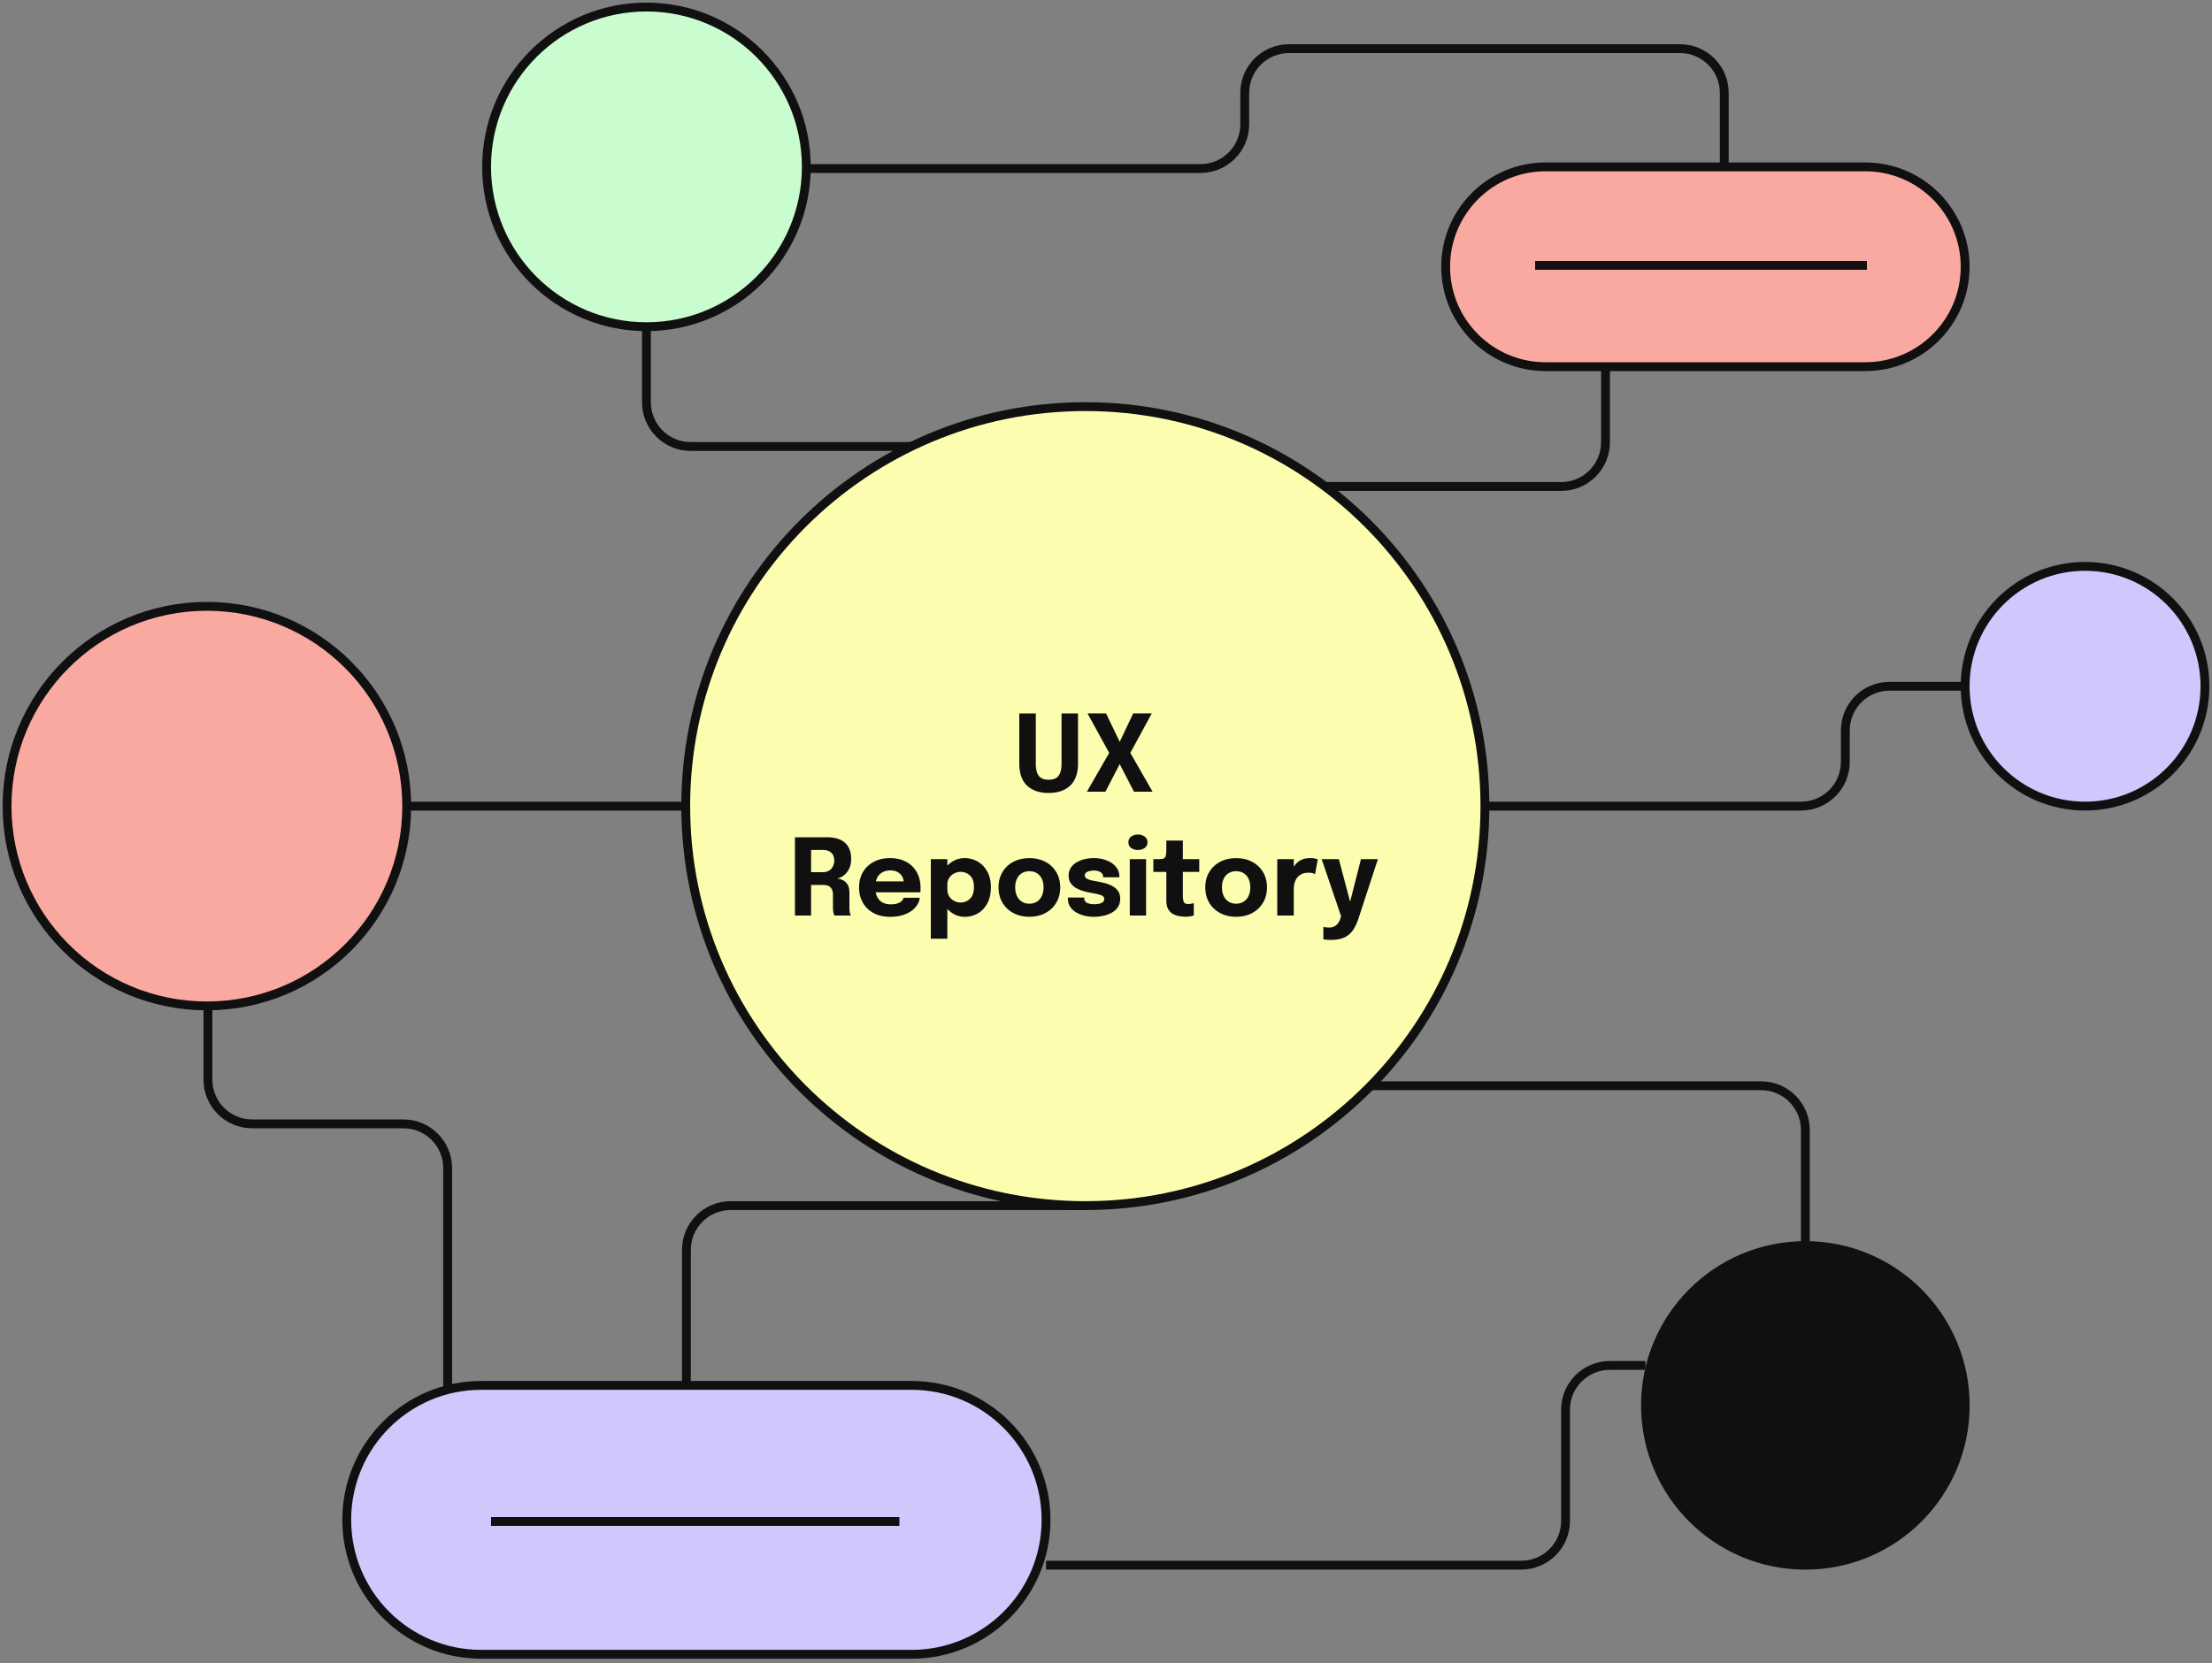 <svg width="500" height="376" fill="none" xmlns="http://www.w3.org/2000/svg"><rect width="100%" height="100%" fill="#808080" stroke="none"/><g clip-path="url(#saga.so-collections-3__a)"><path d="M47 227v17.102c0 5.523 4.477 10 10 10h34.189c5.523 0 10 4.478 10 10v53.239m189.464-207.354h62.257c5.523 0 10-4.477 10-10V82.885m45.171 198.734v-26.136c0-5.523-4.477-10-10-10h-89.359m-153.565 67.652v-30.55c0-5.523 4.477-10 10-10h80.326m-90.326-90.325H64.832m270.977 0h71.307c5.523 0 10-4.477 10-10v-7.102c0-5.523 4.477-10 10-10h44.189M146.123 73.85v17.103c0 5.523 4.477 10 10 10h49.941" stroke="#101010" stroke-width="2" stroke-miterlimit="10"/><path d="M245.325 272.585c49.886 0 90.326-40.44 90.326-90.325 0-49.885-40.44-90.325-90.326-90.325-49.885 0-90.325 40.44-90.325 90.325 0 49.885 40.44 90.325 90.325 90.325Z" fill="#FCFDAF" stroke="#101010" stroke-width="2" stroke-miterlimit="10"/><path d="M46.764 227.431c24.947 0 45.171-20.224 45.171-45.171s-20.224-45.171-45.17-45.171c-24.948 0-45.171 20.224-45.171 45.171s20.223 45.171 45.17 45.171Z" fill="#F9A99F" stroke="#101010" stroke-width="2" stroke-miterlimit="10"/><path d="M146.124 73.866c19.957 0 36.136-16.178 36.136-36.136 0-19.958-16.179-36.137-36.136-36.137-19.958 0-36.137 16.18-36.137 36.137 0 19.958 16.179 36.136 36.137 36.136Z" fill="#C9FCCF" stroke="#101010" stroke-width="2" stroke-miterlimit="10"/><path d="M408.082 353.892c19.957 0 36.136-16.178 36.136-36.136 0-19.958-16.179-36.137-36.136-36.137-19.958 0-36.137 16.179-36.137 36.137 0 19.958 16.179 36.136 36.137 36.136Z" fill="#101010" stroke="#101010" stroke-width="2" stroke-miterlimit="10"/><path d="M471.304 182.26c14.969 0 27.103-12.134 27.103-27.102 0-14.969-12.134-27.103-27.103-27.103-14.968 0-27.102 12.134-27.102 27.103 0 14.968 12.134 27.102 27.102 27.102Z" fill="#CEC8FC" stroke="#101010" stroke-width="2" stroke-miterlimit="10"/><path d="M421.617 37.73H349.36c-12.474 0-22.586 10.112-22.586 22.585 0 12.474 10.112 22.585 22.586 22.585h72.257c12.473 0 22.585-10.111 22.585-22.585 0-12.473-10.112-22.585-22.585-22.585Z" fill="#F9A99F" stroke="#101010" stroke-width="2" stroke-miterlimit="10"/><path d="M347 60h75" stroke="#101010" stroke-width="2" stroke-miterlimit="10"/><path d="M206.048 313.231h-97.272c-16.79 0-30.401 13.611-30.401 30.4 0 16.79 13.61 30.401 30.401 30.401h97.272c16.79 0 30.4-13.611 30.4-30.401 0-16.789-13.61-30.4-30.4-30.4Z" fill="#CEC8FC" stroke="#101010" stroke-width="2" stroke-miterlimit="10"/><path d="M111 344h92.295M182 38.102h89.359c5.523 0 10-4.477 10-10V21c0-5.523 4.478-10 10-10h88.394c5.523 0 10 4.477 10 10v17.102M236.449 353.877h107.428c5.523 0 10-4.478 10-10v-25.155c0-5.523 4.477-10 10-10h8.068" stroke="#101010" stroke-width="2" stroke-miterlimit="10"/><path d="M243.67 172.604c0 2.24-.592 3.916-1.776 5.028-1.184 1.104-2.804 1.656-4.86 1.656-2.064 0-3.688-.552-4.872-1.656-1.176-1.112-1.764-2.788-1.764-5.028V161.3h3.732v11.364c0 1.248.228 2.168.684 2.76.456.584 1.196.876 2.22.876 1.016 0 1.756-.292 2.22-.876.464-.592.696-1.512.696-2.76V161.3h3.72v11.304Zm7.914-3.864-.024 3.012-5.736-10.452h4.188l3.828 7.968h-1.476l3.792-7.968h4.188l-5.676 10.452-.024-3.012 5.88 10.26h-4.2l-4.02-7.776h1.584l-4.02 7.776h-4.188l5.904-10.26ZM179.691 207v-17.7h7.176c1.856 0 3.24.424 4.152 1.272.92.84 1.38 2.052 1.38 3.636 0 .912-.176 1.692-.528 2.34-.344.64-.772 1.136-1.284 1.488-.504.352-.992.548-1.464.588.488.032.948.156 1.38.372.44.208.8.54 1.08.996.28.456.42 1.068.42 1.836v3.372c0 .392.028.756.084 1.092.064.328.156.564.276.708h-3.732c-.104-.16-.188-.4-.252-.72a5.65 5.65 0 0 1-.096-1.08v-2.94c0-.696-.18-1.232-.54-1.608-.36-.384-.936-.576-1.728-.576h-3.672l.996-1.188V207h-3.648Zm3.648-8.448-.996-1.356h3.72c.48 0 .908-.108 1.284-.324a2.3 2.3 0 0 0 .888-.924c.224-.4.336-.868.336-1.404 0-.752-.228-1.336-.684-1.752-.448-.416-1.08-.624-1.896-.624h-3.732l1.08-1.212v7.596Zm12.861 3.192v-2.46h8.448l-.36.624v-.36c0-.456-.108-.892-.324-1.308-.216-.424-.552-.768-1.008-1.032-.448-.272-1.024-.408-1.728-.408s-1.312.152-1.824.456a2.932 2.932 0 0 0-1.164 1.284c-.264.56-.396 1.236-.396 2.028 0 .816.128 1.516.384 2.1a2.96 2.96 0 0 0 1.164 1.332c.52.312 1.164.468 1.932.468.496 0 .924-.044 1.284-.132.36-.096.652-.216.876-.36.232-.144.408-.304.528-.48.12-.176.192-.348.216-.516h3.672c-.048.536-.232 1.064-.552 1.584-.32.512-.764.976-1.332 1.392-.568.408-1.26.732-2.076.972-.808.24-1.732.36-2.772.36-1.408 0-2.636-.28-3.684-.84-1.048-.568-1.86-1.348-2.436-2.34-.576-1-.864-2.152-.864-3.456 0-1.32.292-2.476.876-3.468a6.105 6.105 0 0 1 2.46-2.328c1.056-.56 2.276-.84 3.66-.84 1.416 0 2.64.284 3.672.852a5.86 5.86 0 0 1 2.388 2.364c.56 1.008.84 2.184.84 3.528 0 .2-.004.392-.012.576-.008.184-.02.32-.036.408H196.2Zm14.205 10.5v-17.988h3.732v17.988h-3.732Zm7.668-4.956a5.05 5.05 0 0 1-2.772-.804 6.023 6.023 0 0 1-2.016-2.184c-.504-.92-.756-1.952-.756-3.096v-.192l1.608-.036v.144c0 .592.144 1.112.432 1.56.288.44.66.78 1.116 1.02.456.24.932.36 1.428.36a3.01 3.01 0 0 0 2.124-.84c.608-.568.912-1.452.912-2.652 0-1.2-.3-2.072-.9-2.616a3.049 3.049 0 0 0-2.136-.828c-.496 0-.972.12-1.428.36a2.906 2.906 0 0 0-1.116.996c-.288.432-.432.948-.432 1.548l-1.608-.096c0-1.152.252-2.168.756-3.048a5.712 5.712 0 0 1 2.016-2.1 5.224 5.224 0 0 1 2.772-.768c1.032 0 1.996.256 2.892.768.896.504 1.62 1.244 2.172 2.22.56.976.84 2.164.84 3.564 0 1.464-.272 2.696-.816 3.696-.544 1-1.264 1.756-2.16 2.268a5.872 5.872 0 0 1-2.928.756Zm14.607-.012c-1.376 0-2.588-.284-3.636-.852a6.299 6.299 0 0 1-2.46-2.34c-.584-1-.876-2.152-.876-3.456 0-1.296.292-2.44.876-3.432a6.105 6.105 0 0 1 2.46-2.328c1.048-.56 2.26-.84 3.636-.84 1.376 0 2.588.28 3.636.84a6.024 6.024 0 0 1 2.448 2.328c.592.992.888 2.136.888 3.432 0 1.304-.296 2.456-.888 3.456a6.213 6.213 0 0 1-2.448 2.34c-1.048.568-2.26.852-3.636.852Zm0-2.952c.648 0 1.212-.152 1.692-.456.48-.304.852-.732 1.116-1.284.264-.56.396-1.212.396-1.956s-.132-1.388-.396-1.932c-.264-.552-.636-.976-1.116-1.272-.48-.296-1.044-.444-1.692-.444-.64 0-1.204.148-1.692.444-.48.296-.852.72-1.116 1.272-.264.544-.396 1.188-.396 1.932s.132 1.396.396 1.956c.264.552.636.98 1.116 1.284.488.304 1.052.456 1.692.456Zm14.599 2.964c-.76 0-1.492-.088-2.196-.264a6.702 6.702 0 0 1-1.896-.78 4.137 4.137 0 0 1-1.32-1.284c-.32-.52-.48-1.124-.48-1.812v-.216h3.696v.168c0 .464.204.804.612 1.02.416.216.976.324 1.68.324.368 0 .72-.036 1.056-.108.344-.08.624-.204.84-.372a.808.808 0 0 0 .336-.66c0-.424-.236-.724-.708-.9-.464-.176-1.212-.352-2.244-.528a14.891 14.891 0 0 1-1.776-.408 7.682 7.682 0 0 1-1.656-.696 3.704 3.704 0 0 1-1.212-1.116c-.304-.456-.456-1.008-.456-1.656 0-.864.26-1.592.78-2.184.528-.592 1.228-1.04 2.1-1.344.872-.304 1.832-.456 2.88-.456 1 0 1.932.168 2.796.504.864.328 1.564.804 2.1 1.428.536.616.804 1.36.804 2.232v.168h-3.66v-.144c0-.32-.104-.58-.312-.78a1.82 1.82 0 0 0-.768-.444 3.053 3.053 0 0 0-.972-.156c-.304 0-.62.036-.948.108a2.09 2.09 0 0 0-.816.336.737.737 0 0 0-.336.648c0 .272.12.496.36.672.24.168.576.308 1.008.42.432.104.932.204 1.5.3.536.088 1.1.212 1.692.372.6.152 1.16.372 1.68.66.528.28.952.652 1.272 1.116.328.456.492 1.036.492 1.74 0 .728-.168 1.352-.504 1.872-.336.52-.792.944-1.368 1.272a6.775 6.775 0 0 1-1.908.708c-.696.16-1.412.24-2.148.24Zm8.099-.288v-12.744h3.684V207h-3.684Zm1.836-14.82c-.576 0-1.08-.152-1.512-.456-.424-.304-.636-.732-.636-1.284 0-.56.212-.992.636-1.296.432-.304.936-.456 1.512-.456.584 0 1.088.152 1.512.456.432.304.648.736.648 1.296s-.216.992-.648 1.296c-.424.296-.928.444-1.512.444Zm10.854 15.084c-.488 0-.992-.044-1.512-.132a4.33 4.33 0 0 1-1.44-.492 2.874 2.874 0 0 1-1.068-1.116c-.272-.488-.408-1.132-.408-1.932v-6.456h-2.94v-2.88h.828c.48 0 .86-.02 1.14-.06.288-.04.5-.14.636-.3.144-.168.236-.428.276-.78.04-.352.06-.836.06-1.452v-1.608h3.732v4.2h3.708v2.88h-3.708v5.4c0 .552.064 1 .192 1.344.136.344.468.516.996.516.264 0 .512-.024.744-.072.24-.048.42-.096.54-.144v2.796a3.465 3.465 0 0 1-.708.192c-.304.064-.66.096-1.068.096Zm11.346.012c-1.376 0-2.588-.284-3.636-.852a6.299 6.299 0 0 1-2.46-2.34c-.584-1-.876-2.152-.876-3.456 0-1.296.292-2.44.876-3.432a6.105 6.105 0 0 1 2.46-2.328c1.048-.56 2.26-.84 3.636-.84 1.376 0 2.588.28 3.636.84a6.024 6.024 0 0 1 2.448 2.328c.592.992.888 2.136.888 3.432 0 1.304-.296 2.456-.888 3.456a6.213 6.213 0 0 1-2.448 2.34c-1.048.568-2.26.852-3.636.852Zm0-2.952c.648 0 1.212-.152 1.692-.456.48-.304.852-.732 1.116-1.284.264-.56.396-1.212.396-1.956s-.132-1.388-.396-1.932c-.264-.552-.636-.976-1.116-1.272-.48-.296-1.044-.444-1.692-.444-.64 0-1.204.148-1.692.444-.48.296-.852.72-1.116 1.272-.264.544-.396 1.188-.396 1.932s.132 1.396.396 1.956c.264.552.636.98 1.116 1.284.488.304 1.052.456 1.692.456ZM288.71 207v-12.744h3.732v4.392l-.768-.48c.088-.6.248-1.152.48-1.656.232-.504.532-.94.9-1.308a3.878 3.878 0 0 1 1.308-.876c.512-.208 1.096-.312 1.752-.312.512 0 .912.04 1.2.12.296.072.48.128.552.168l-.612 3.336a3.992 3.992 0 0 0-.48-.192c-.248-.088-.568-.132-.96-.132-.64 0-1.176.108-1.608.324-.432.216-.78.504-1.044.864-.256.352-.44.744-.552 1.176a5.192 5.192 0 0 0-.168 1.308V207h-3.732Zm12.095 5.508c-.4 0-.76-.016-1.08-.048-.312-.024-.508-.052-.588-.084v-2.82c.104.048.284.084.54.108.264.032.544.048.84.048.392 0 .744-.08 1.056-.24.32-.152.592-.372.816-.66.232-.28.412-.612.54-.996l.216-.648-4.392-12.912h3.876l2.772 10.452h-.432l2.664-10.452h3.828l-4.38 13.38c-.328 1.008-.732 1.876-1.212 2.604a4.767 4.767 0 0 1-1.92 1.68c-.8.392-1.848.588-3.144.588Z" fill="#101010"/></g><defs><clipPath id="saga.so-collections-3__a"><path fill="#fff" d="M0 0h500v375.625H0z"/></clipPath></defs></svg>